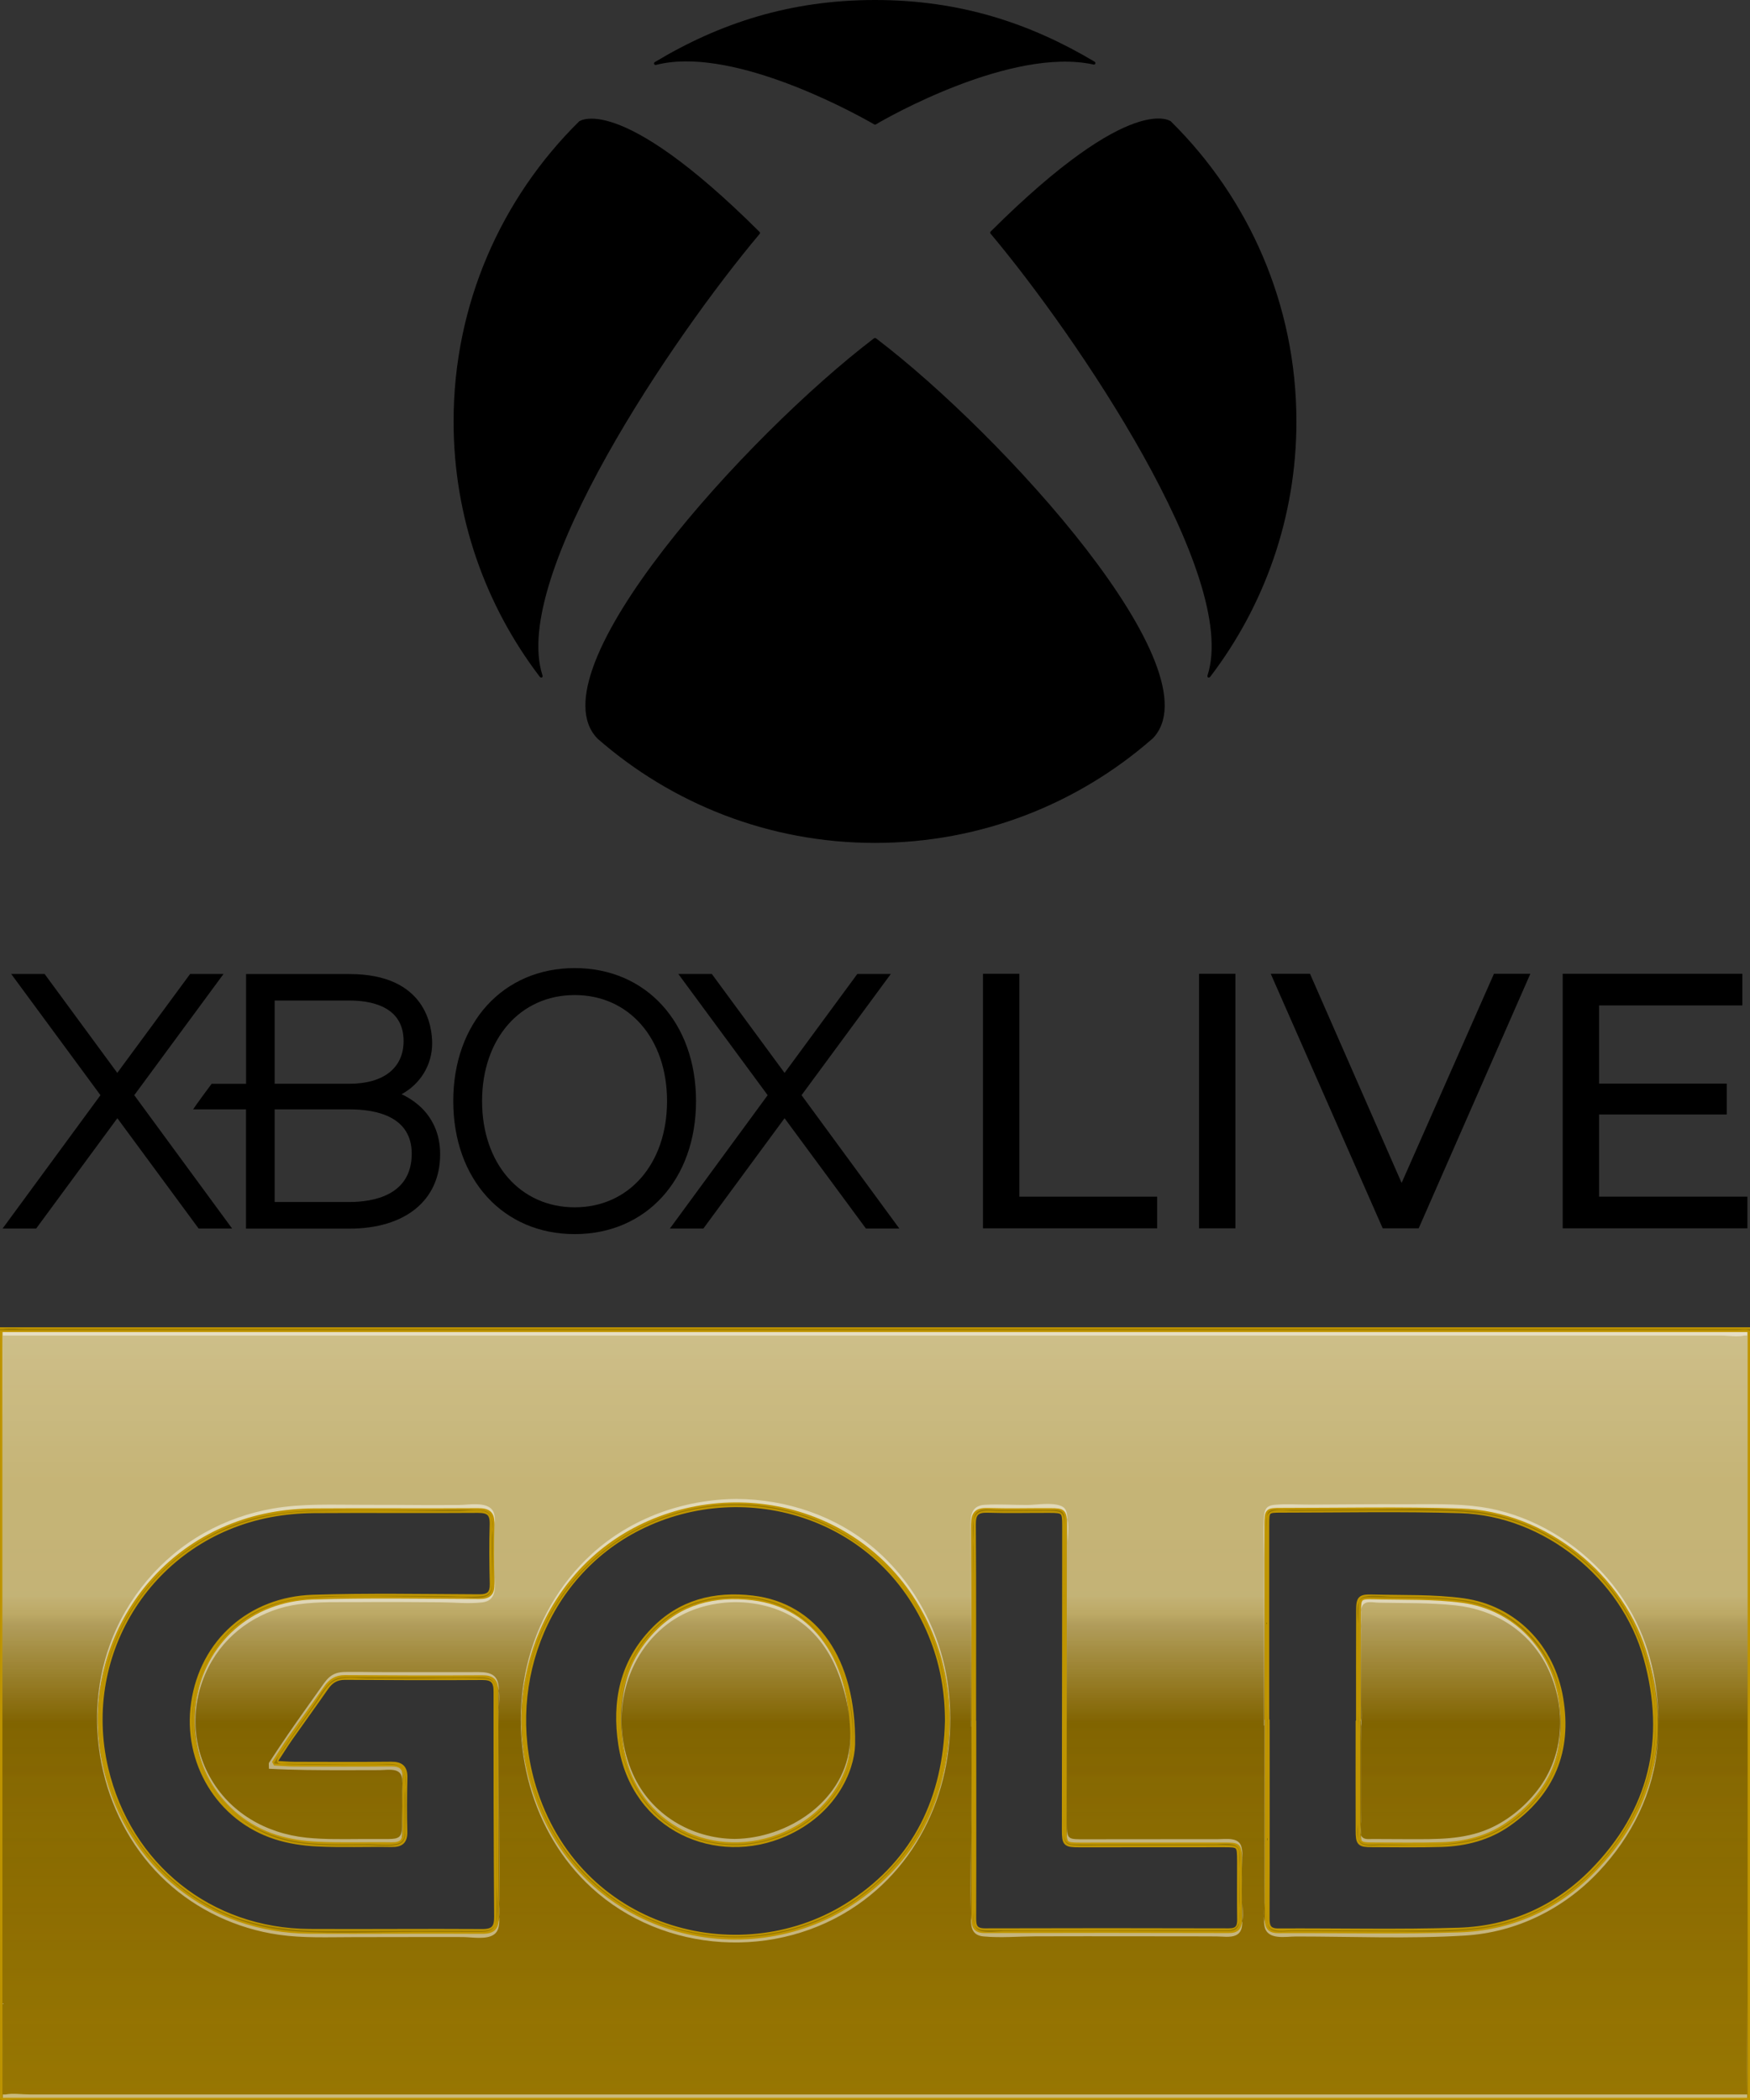 <svg xmlns="http://www.w3.org/2000/svg" xmlns:xlink="http://www.w3.org/1999/xlink" id="Layer_1" x="0px" y="0px" viewBox="0 0 217.41 260.91" style="enable-background:new 0 0 217.41 260.91;" xml:space="preserve"><rect x="0" y="0" width="217.41" height="260.91" fill="#333333" stroke="none"/> <style type="text/css"> .Gold_x0020_Highlight{fill:url(#SVGID_1_);stroke:#FFFFFF;stroke-width:0.363;stroke-miterlimit:1;} .st0{fill:url(#SVGID_00000144302777428496328070000004732831382694058400_);} .st1{fill:url(#SVGID_00000062180951556553919900000017374973333573287096_);} .st2{fill:url(#SVGID_00000025429519335654185800000008823667409630573465_);} .st3{opacity:0.51;} .st4{fill:url(#SVGID_00000130610468192771693310000010151024314072429969_);} .st5{fill:url(#SVGID_00000007411009501699046520000011109879794578101659_);} .st6{fill:url(#SVGID_00000027580102804833007060000001672136991894052753_);} .st7{opacity:0.7;} .st8{fill:url(#SVGID_00000104681977526193212380000011066924463911705528_);} .st9{fill:url(#SVGID_00000165941763682632843450000013219416466966842754_);} .st10{fill:url(#SVGID_00000015340263473974646990000000108475901638858127_);} .st11{opacity:0.49;} .st12{fill:#FFFFFF;} .st13{fill:none;stroke:#BF9501;stroke-width:0.588;stroke-miterlimit:1;} .st14{opacity:0.58;} .st15{fill:#7B6000;} </style> <linearGradient id="SVGID_1_" gradientUnits="userSpaceOnUse" x1="-139.294" y1="-296" x2="-139.294" y2="-297"> <stop offset="0" style="stop-color:#B58C00"></stop> <stop offset="0.618" style="stop-color:#937100"></stop> <stop offset="0.629" style="stop-color:#A78300"></stop> <stop offset="0.983" style="stop-color:#9C7A00"></stop> </linearGradient> <g> <g> <g> <linearGradient id="SVGID_00000011727877487271120400000010758023203824025268_" gradientUnits="userSpaceOnUse" x1="108.706" y1="260.91" x2="108.706" y2="165.192"> <stop offset="0" style="stop-color:#B58C00"></stop> <stop offset="0.618" style="stop-color:#937100"></stop> <stop offset="0.629" style="stop-color:#A78300"></stop> <stop offset="0.983" style="stop-color:#9C7A00"></stop> </linearGradient> <path style="fill:url(#SVGID_00000011727877487271120400000010758023203824025268_);" d="M93.52,198.52 c-4.78-0.57-9.05,0.52-12.42,4.04c-3.81,3.97-4.81,8.84-3.99,14.18c1.62,10.51,11.92,14.85,20.4,11.12 c6.07-2.67,8.34-7.85,8.43-11.13C106.08,206.03,101.21,199.44,93.52,198.52z"></path> <linearGradient id="SVGID_00000008852925377856957750000016001107250031128483_" gradientUnits="userSpaceOnUse" x1="108.706" y1="260.91" x2="108.706" y2="165.192"> <stop offset="0" style="stop-color:#B58C00"></stop> <stop offset="0.618" style="stop-color:#937100"></stop> <stop offset="0.629" style="stop-color:#A78300"></stop> <stop offset="0.983" style="stop-color:#9C7A00"></stop> </linearGradient> <path style="fill:url(#SVGID_00000008852925377856957750000016001107250031128483_);" d="M181.77,198.85 c-3.67-0.5-7.43-0.36-11.16-0.46c-1.68-0.05-1.84,0.12-1.84,1.81c-0.02,4.53-0.01,9.07-0.01,13.6c-0.02,0-0.03,0-0.05,0 c0,4.53-0.01,9.07,0,13.6c0,1.62,0.17,1.79,1.73,1.79c2.89,0.01,5.78,0.06,8.67-0.03c2.98-0.09,5.83-0.83,8.29-2.56 c5.44-3.81,7.62-9.06,6.51-15.62C192.84,204.6,188.15,199.73,181.77,198.85z"></path> <linearGradient id="SVGID_00000141444066584017257760000018095223447838182556_" gradientUnits="userSpaceOnUse" x1="108.706" y1="260.91" x2="108.706" y2="165.192"> <stop offset="0" style="stop-color:#B58C00"></stop> <stop offset="0.618" style="stop-color:#937100"></stop> <stop offset="0.629" style="stop-color:#A78300"></stop> <stop offset="0.983" style="stop-color:#9C7A00"></stop> </linearGradient> <path style="fill:url(#SVGID_00000141444066584017257760000018095223447838182556_);" d="M0,165.19v95.72h217.41v-95.72H0z M59.94,239.95c-7.16-0.05-14.31,0.03-21.47-0.01c-12.39-0.07-22.47-8.16-25.31-20.23c-3.4-14.49,5.77-28.71,20.38-31.5 c1.78-0.34,3.61-0.5,5.42-0.52c6.8-0.05,13.6,0.02,20.4-0.03c1.33-0.01,1.81,0.37,1.77,1.74c-0.08,2.44-0.05,4.89,0.01,7.33 c0.03,1.2-0.38,1.64-1.62,1.63c-6.89-0.03-13.79-0.16-20.67,0.06c-7.73,0.25-13.71,5.49-14.82,13.15 c-1.06,7.35,3.16,14.38,10.17,16.64c1.67,0.54,3.47,0.81,5.23,0.89c3.06,0.15,6.13,0.02,9.2,0.07c1.17,0.02,1.71-0.37,1.68-1.61 c-0.06-2.22-0.05-4.45,0.01-6.67c0.04-1.27-0.47-1.74-1.72-1.73c-4,0.04-8,0.02-12,0.01c-0.7,0-1.39-0.07-2.55-0.13 c0.82-1.25,1.39-2.18,2.01-3.07c1.48-2.11,3-4.19,4.47-6.31c0.58-0.83,1.26-1.26,2.32-1.26c5.69,0.04,11.38,0.06,17.07,0.02 c1.28-0.01,1.69,0.46,1.69,1.71c-0.01,9.33,0.01,18.67,0.07,28C61.69,239.45,61.31,239.95,59.94,239.95z M105.74,236.41 c-13.31,8.76-33.33,3.88-39.21-13.7c-4.22-12.63,0.89-26.89,12.88-32.91c13.29-6.67,30.58-1.5,36.49,13.99 c1.24,3.24,1.79,6.59,1.79,10.05C117.44,223.33,113.79,231.11,105.74,236.41z M152.63,239.86c-10.09-0.03-20.18-0.03-30.27,0 c-1.18,0-1.39-0.53-1.38-1.54c0.03-8.18,0.01-16.36,0.01-24.53c-0.01,0-0.01,0-0.02,0c0-8.13,0.03-16.27-0.03-24.4 c-0.01-1.35,0.41-1.79,1.75-1.75c2.58,0.08,5.16,0.01,7.73,0.02c1.71,0,1.83,0.1,1.83,1.81c0,10.04-0.02,20.09-0.03,30.13 c0,2.58-0.01,5.16-0.01,7.73c0,1.75,0.13,1.88,1.92,1.88c5.96,0,11.91-0.01,17.87-0.01c1.97,0,1.97,0.01,1.98,2.03 c0.01,2.4-0.03,4.8,0.01,7.2C154.01,239.44,153.7,239.87,152.63,239.86z M197.8,232.5c-4.51,4.57-10.17,7.08-16.58,7.28 c-7.46,0.24-14.93,0.05-22.4,0.09c-1.17,0.01-1.4-0.52-1.39-1.55c0.03-8.22,0.01-16.44,0.01-24.67c-0.02,0-0.03,0-0.05,0 c0-8.04,0-16.09,0-24.13c0-1.87,0.01-1.89,1.8-1.89c7.42,0,14.85-0.16,22.27,0.07c10.46,0.32,20.23,8.17,23.02,18.28 C207.27,216.06,205.18,225.02,197.8,232.5z"></path> </g> <g class="st3"> <linearGradient id="SVGID_00000166669652783344913210000017146921655706947240_" gradientUnits="userSpaceOnUse" x1="108.706" y1="260.91" x2="108.706" y2="165.192"> <stop offset="0" style="stop-color:#8C6D01"></stop> <stop offset="0.5" style="stop-color:#695100"></stop> <stop offset="0.538" style="stop-color:#6F5600"></stop> <stop offset="0.665" style="stop-color:#7F6301"></stop> <stop offset="0.809" style="stop-color:#896B01"></stop> <stop offset="1" style="stop-color:#8C6D01"></stop> </linearGradient> <path style="fill:url(#SVGID_00000166669652783344913210000017146921655706947240_);" d="M93.52,198.52 c-4.78-0.57-9.05,0.52-12.42,4.04c-3.81,3.97-4.81,8.84-3.99,14.18c1.62,10.51,11.92,14.85,20.4,11.12 c6.07-2.67,8.34-7.85,8.43-11.13C106.08,206.03,101.21,199.44,93.52,198.52z"></path> <linearGradient id="SVGID_00000183231129704652203690000001068561781385938609_" gradientUnits="userSpaceOnUse" x1="108.706" y1="260.91" x2="108.706" y2="165.192"> <stop offset="0" style="stop-color:#8C6D01"></stop> <stop offset="0.5" style="stop-color:#695100"></stop> <stop offset="0.538" style="stop-color:#6F5600"></stop> <stop offset="0.665" style="stop-color:#7F6301"></stop> <stop offset="0.809" style="stop-color:#896B01"></stop> <stop offset="1" style="stop-color:#8C6D01"></stop> </linearGradient> <path style="fill:url(#SVGID_00000183231129704652203690000001068561781385938609_);" d="M181.77,198.85 c-3.67-0.5-7.43-0.36-11.16-0.46c-1.68-0.05-1.84,0.12-1.84,1.81c-0.02,4.53-0.01,9.07-0.01,13.6c-0.02,0-0.03,0-0.05,0 c0,4.53-0.01,9.07,0,13.6c0,1.62,0.17,1.79,1.73,1.79c2.89,0.01,5.78,0.06,8.67-0.03c2.98-0.09,5.83-0.83,8.29-2.56 c5.44-3.81,7.62-9.06,6.51-15.62C192.84,204.6,188.15,199.73,181.77,198.85z"></path> <linearGradient id="SVGID_00000166664130257168096440000011409115319076201345_" gradientUnits="userSpaceOnUse" x1="108.706" y1="260.91" x2="108.706" y2="165.192"> <stop offset="0" style="stop-color:#8C6D01"></stop> <stop offset="0.5" style="stop-color:#695100"></stop> <stop offset="0.538" style="stop-color:#6F5600"></stop> <stop offset="0.665" style="stop-color:#7F6301"></stop> <stop offset="0.809" style="stop-color:#896B01"></stop> <stop offset="1" style="stop-color:#8C6D01"></stop> </linearGradient> <path style="fill:url(#SVGID_00000166664130257168096440000011409115319076201345_);" d="M0,165.19v95.72h217.41v-95.72H0z M59.94,239.95c-7.16-0.05-14.31,0.03-21.47-0.01c-12.39-0.07-22.47-8.16-25.31-20.23c-3.4-14.49,5.77-28.71,20.38-31.5 c1.78-0.34,3.61-0.5,5.42-0.52c6.8-0.05,13.6,0.02,20.4-0.03c1.33-0.01,1.81,0.37,1.77,1.74c-0.08,2.44-0.05,4.89,0.01,7.33 c0.03,1.2-0.38,1.64-1.62,1.63c-6.89-0.03-13.79-0.16-20.67,0.06c-7.73,0.25-13.71,5.49-14.82,13.15 c-1.06,7.35,3.16,14.38,10.17,16.64c1.67,0.54,3.47,0.81,5.23,0.89c3.06,0.15,6.13,0.02,9.2,0.07c1.17,0.02,1.71-0.37,1.68-1.61 c-0.06-2.22-0.05-4.45,0.01-6.67c0.04-1.27-0.47-1.74-1.72-1.73c-4,0.04-8,0.02-12,0.01c-0.7,0-1.39-0.07-2.55-0.13 c0.82-1.25,1.39-2.18,2.01-3.07c1.48-2.11,3-4.19,4.47-6.31c0.58-0.83,1.26-1.26,2.32-1.26c5.69,0.04,11.38,0.06,17.07,0.02 c1.28-0.01,1.69,0.46,1.69,1.71c-0.01,9.33,0.01,18.67,0.07,28C61.69,239.45,61.31,239.95,59.94,239.95z M105.74,236.41 c-13.31,8.76-33.33,3.88-39.21-13.7c-4.22-12.63,0.89-26.89,12.88-32.91c13.29-6.67,30.58-1.5,36.49,13.99 c1.24,3.24,1.79,6.59,1.79,10.05C117.44,223.33,113.79,231.11,105.74,236.41z M152.63,239.86c-10.09-0.03-20.18-0.03-30.27,0 c-1.18,0-1.39-0.53-1.38-1.54c0.03-8.18,0.01-16.36,0.01-24.53c-0.01,0-0.01,0-0.02,0c0-8.13,0.03-16.27-0.03-24.4 c-0.01-1.35,0.41-1.79,1.75-1.75c2.58,0.08,5.16,0.01,7.73,0.02c1.71,0,1.83,0.1,1.83,1.81c0,10.04-0.02,20.09-0.03,30.13 c0,2.58-0.01,5.16-0.01,7.73c0,1.75,0.13,1.88,1.92,1.88c5.96,0,11.91-0.01,17.87-0.01c1.97,0,1.97,0.01,1.98,2.03 c0.01,2.4-0.03,4.8,0.01,7.2C154.01,239.44,153.7,239.87,152.63,239.86z M197.8,232.5c-4.51,4.57-10.17,7.08-16.58,7.28 c-7.46,0.24-14.93,0.05-22.4,0.09c-1.17,0.01-1.4-0.52-1.39-1.55c0.03-8.22,0.01-16.44,0.01-24.67c-0.02,0-0.03,0-0.05,0 c0-8.04,0-16.09,0-24.13c0-1.87,0.01-1.89,1.8-1.89c7.42,0,14.85-0.16,22.27,0.07c10.46,0.32,20.23,8.17,23.02,18.28 C207.27,216.06,205.18,225.02,197.8,232.5z"></path> </g> <g class="st7"> <linearGradient id="SVGID_00000027601697713176918670000015912533828554025116_" gradientUnits="userSpaceOnUse" x1="108.706" y1="165.192" x2="108.706" y2="260.91"> <stop offset="0" style="stop-color:#FFFFFF;stop-opacity:0.77"></stop> <stop offset="0.203" style="stop-color:#FFFFFF;stop-opacity:0.65"></stop> <stop offset="0.345" style="stop-color:#FFFFFF;stop-opacity:0.65"></stop> <stop offset="0.346" style="stop-color:#FFFFFF;stop-opacity:0.65"></stop> <stop offset="0.511" style="stop-color:#FFFFFF;stop-opacity:0"></stop> <stop offset="0.513" style="stop-color:#FCFBFA;stop-opacity:6.637669e-04"></stop> <stop offset="0.533" style="stop-color:#DDD9CC;stop-opacity:7.156763e-03"></stop> <stop offset="0.555" style="stop-color:#C0BAA2;stop-opacity:0.014"></stop> <stop offset="0.579" style="stop-color:#A79E7C;stop-opacity:0.022"></stop> <stop offset="0.605" style="stop-color:#91855C;stop-opacity:0.031"></stop> <stop offset="0.634" style="stop-color:#7F7140;stop-opacity:0.04"></stop> <stop offset="0.666" style="stop-color:#70612A;stop-opacity:0.051"></stop> <stop offset="0.704" style="stop-color:#655419;stop-opacity:0.063"></stop> <stop offset="0.751" style="stop-color:#5D4B0E;stop-opacity:0.079"></stop> <stop offset="0.817" style="stop-color:#584607;stop-opacity:0.1"></stop> <stop offset="1" style="stop-color:#574505;stop-opacity:0.16"></stop> </linearGradient> <path style="fill:url(#SVGID_00000027601697713176918670000015912533828554025116_);" d="M93.52,198.52 c-4.78-0.57-9.05,0.52-12.42,4.04c-3.81,3.97-4.81,8.84-3.99,14.18c1.62,10.51,11.92,14.85,20.4,11.12 c6.07-2.67,8.34-7.85,8.43-11.13C106.08,206.03,101.21,199.44,93.52,198.52z"></path> <linearGradient id="SVGID_00000098189357031478147190000012138993306881308819_" gradientUnits="userSpaceOnUse" x1="108.706" y1="165.192" x2="108.706" y2="260.91"> <stop offset="0" style="stop-color:#FFFFFF;stop-opacity:0.77"></stop> <stop offset="0.203" style="stop-color:#FFFFFF;stop-opacity:0.65"></stop> <stop offset="0.345" style="stop-color:#FFFFFF;stop-opacity:0.65"></stop> <stop offset="0.346" style="stop-color:#FFFFFF;stop-opacity:0.65"></stop> <stop offset="0.511" style="stop-color:#FFFFFF;stop-opacity:0"></stop> <stop offset="0.513" style="stop-color:#FCFBFA;stop-opacity:6.637669e-04"></stop> <stop offset="0.533" style="stop-color:#DDD9CC;stop-opacity:7.156763e-03"></stop> <stop offset="0.555" style="stop-color:#C0BAA2;stop-opacity:0.014"></stop> <stop offset="0.579" style="stop-color:#A79E7C;stop-opacity:0.022"></stop> <stop offset="0.605" style="stop-color:#91855C;stop-opacity:0.031"></stop> <stop offset="0.634" style="stop-color:#7F7140;stop-opacity:0.04"></stop> <stop offset="0.666" style="stop-color:#70612A;stop-opacity:0.051"></stop> <stop offset="0.704" style="stop-color:#655419;stop-opacity:0.063"></stop> <stop offset="0.751" style="stop-color:#5D4B0E;stop-opacity:0.079"></stop> <stop offset="0.817" style="stop-color:#584607;stop-opacity:0.1"></stop> <stop offset="1" style="stop-color:#574505;stop-opacity:0.16"></stop> </linearGradient> <path style="fill:url(#SVGID_00000098189357031478147190000012138993306881308819_);" d="M181.77,198.85 c-3.67-0.5-7.43-0.36-11.16-0.46c-1.68-0.05-1.84,0.12-1.84,1.81c-0.02,4.53-0.01,9.07-0.01,13.6c-0.02,0-0.03,0-0.05,0 c0,4.53-0.01,9.07,0,13.6c0,1.62,0.17,1.79,1.73,1.79c2.89,0.01,5.78,0.06,8.67-0.03c2.98-0.09,5.83-0.83,8.29-2.56 c5.44-3.81,7.62-9.06,6.51-15.62C192.84,204.6,188.15,199.73,181.77,198.85z"></path> <linearGradient id="SVGID_00000013183909843583301070000003564650545632313271_" gradientUnits="userSpaceOnUse" x1="108.706" y1="165.192" x2="108.706" y2="260.91"> <stop offset="0" style="stop-color:#FFFFFF;stop-opacity:0.77"></stop> <stop offset="0.203" style="stop-color:#FFFFFF;stop-opacity:0.65"></stop> <stop offset="0.345" style="stop-color:#FFFFFF;stop-opacity:0.65"></stop> <stop offset="0.346" style="stop-color:#FFFFFF;stop-opacity:0.65"></stop> <stop offset="0.511" style="stop-color:#FFFFFF;stop-opacity:0"></stop> <stop offset="0.513" style="stop-color:#FCFBFA;stop-opacity:6.637669e-04"></stop> <stop offset="0.533" style="stop-color:#DDD9CC;stop-opacity:7.156763e-03"></stop> <stop offset="0.555" style="stop-color:#C0BAA2;stop-opacity:0.014"></stop> <stop offset="0.579" style="stop-color:#A79E7C;stop-opacity:0.022"></stop> <stop offset="0.605" style="stop-color:#91855C;stop-opacity:0.031"></stop> <stop offset="0.634" style="stop-color:#7F7140;stop-opacity:0.04"></stop> <stop offset="0.666" style="stop-color:#70612A;stop-opacity:0.051"></stop> <stop offset="0.704" style="stop-color:#655419;stop-opacity:0.063"></stop> <stop offset="0.751" style="stop-color:#5D4B0E;stop-opacity:0.079"></stop> <stop offset="0.817" style="stop-color:#584607;stop-opacity:0.1"></stop> <stop offset="1" style="stop-color:#574505;stop-opacity:0.16"></stop> </linearGradient> <path style="fill:url(#SVGID_00000013183909843583301070000003564650545632313271_);" d="M0,165.19v95.72h217.41v-95.72H0z M59.94,239.95c-7.16-0.05-14.31,0.03-21.47-0.01c-12.39-0.07-22.47-8.16-25.31-20.23c-3.4-14.49,5.77-28.71,20.38-31.5 c1.78-0.34,3.61-0.5,5.42-0.52c6.8-0.05,13.6,0.02,20.4-0.03c1.33-0.01,1.81,0.37,1.77,1.74c-0.08,2.44-0.05,4.89,0.01,7.33 c0.03,1.2-0.38,1.64-1.62,1.63c-6.89-0.03-13.79-0.16-20.67,0.06c-7.73,0.25-13.71,5.49-14.82,13.15 c-1.06,7.35,3.16,14.38,10.17,16.64c1.67,0.54,3.47,0.81,5.23,0.89c3.06,0.15,6.13,0.02,9.2,0.07c1.17,0.02,1.71-0.37,1.68-1.61 c-0.06-2.22-0.05-4.45,0.01-6.67c0.04-1.27-0.47-1.74-1.72-1.73c-4,0.04-8,0.02-12,0.01c-0.7,0-1.39-0.07-2.55-0.13 c0.82-1.25,1.39-2.18,2.01-3.07c1.48-2.11,3-4.19,4.47-6.31c0.58-0.83,1.26-1.26,2.32-1.26c5.69,0.04,11.38,0.06,17.07,0.02 c1.28-0.01,1.69,0.46,1.69,1.71c-0.01,9.33,0.01,18.67,0.07,28C61.69,239.45,61.31,239.95,59.94,239.95z M105.74,236.41 c-13.31,8.76-33.33,3.88-39.21-13.7c-4.22-12.63,0.89-26.89,12.88-32.91c13.29-6.67,30.58-1.5,36.49,13.99 c1.24,3.24,1.79,6.59,1.79,10.05C117.44,223.33,113.79,231.11,105.74,236.41z M152.63,239.86c-10.09-0.03-20.18-0.03-30.27,0 c-1.18,0-1.39-0.53-1.38-1.54c0.03-8.18,0.01-16.36,0.01-24.53c-0.01,0-0.01,0-0.02,0c0-8.13,0.03-16.27-0.03-24.4 c-0.01-1.35,0.41-1.79,1.75-1.75c2.58,0.08,5.16,0.01,7.73,0.02c1.71,0,1.83,0.1,1.83,1.81c0,10.04-0.02,20.09-0.03,30.13 c0,2.58-0.01,5.16-0.01,7.73c0,1.75,0.13,1.88,1.92,1.88c5.96,0,11.91-0.01,17.87-0.01c1.97,0,1.97,0.01,1.98,2.03 c0.01,2.4-0.03,4.8,0.01,7.2C154.01,239.44,153.7,239.87,152.63,239.86z M197.8,232.5c-4.51,4.57-10.17,7.08-16.58,7.28 c-7.46,0.24-14.93,0.05-22.4,0.09c-1.17,0.01-1.4-0.52-1.39-1.55c0.03-8.22,0.01-16.44,0.01-24.67c-0.02,0-0.03,0-0.05,0 c0-8.04,0-16.09,0-24.13c0-1.87,0.01-1.89,1.8-1.89c7.42,0,14.85-0.16,22.27,0.07c10.46,0.32,20.23,8.17,23.02,18.28 C207.27,216.06,205.18,225.02,197.8,232.5z"></path> </g> <g class="st11"> <g> <path class="st12" d="M91.29,228.46c-5.42-0.05-10.43-3.05-12.66-8.06c-2.85-6.4-1.38-14.29,4.27-18.62 c4.65-3.56,12.05-3.68,16.75-0.12c1.98,1.5,3.41,3.59,4.35,5.87c1.17,2.87,1.92,6.54,1.53,9.63 C104.64,223.96,97.76,228.37,91.29,228.46c-0.01,0,0,0.73,0,0.73c6.47-0.1,13.35-4.5,14.23-11.31c0.27-2.06,0.06-4.3-0.25-6.34 c-0.47-3.05-1.51-6.09-3.47-8.51c-4.1-5.08-12.15-6.12-17.68-2.81c-5.49,3.28-7.44,9.53-6.83,15.6 c0.39,3.84,1.87,7.51,4.85,10.06c2.54,2.17,5.82,3.28,9.14,3.31C91.29,229.19,91.3,228.46,91.29,228.46z"></path> </g> <g> <path class="st12" d="M175.1,228.49c-1.52,0-3.03-0.01-4.55-0.02c-0.46,0-1.05,0.1-1.36-0.29c-0.32-0.41-0.11-1.37-0.11-1.87 c-0.01-0.87,0-1.73,0-2.6c0-3.2,0-6.39,0-9.59c0,0.12,0,0.24,0,0.36c0.14-0.87,0.06-1.79,0.06-2.67c0-2.1,0-4.21,0-6.31 c0-0.93,0-1.87,0-2.8c0-0.85-0.25-2.3,0.04-3.05c0.33-0.86,1.28-0.56,2.11-0.54c3.18,0.07,6.36-0.01,9.52,0.33 c4.89,0.53,9.14,3.16,11.38,7.62c2.36,4.7,2.24,10.53-0.83,14.87c-1.59,2.24-3.87,4.18-6.39,5.27 C181.82,228.57,178.43,228.49,175.1,228.49c-0.01,0-0.01,0.73,0,0.73c3.2,0,6.47,0.08,9.5-1.13c2.52-1.01,4.79-2.85,6.44-5.01 c2.55-3.34,3.2-7.56,2.66-11.64c-0.68-5.14-3.77-9.77-8.67-11.73c-2.82-1.13-5.97-1.19-8.96-1.25 c-1.67-0.03-3.34-0.03-5.01-0.07c-0.94-0.02-1.78-0.3-1.91,0.8c-0.15,1.28-0.02,2.63-0.02,3.91c0,1.93,0,3.86,0,5.8 c0,1.63,0,3.27,0,4.9c0-0.12,0-0.24,0-0.36c-0.15,0.95-0.06,1.96-0.06,2.92c0,2.54,0,5.07,0,7.61c0,1.32-0.03,2.65,0.01,3.98 c0.01,0.48-0.05,0.96,0.42,1.2c0.5,0.25,1.64,0.06,2.18,0.06c1.14,0.01,2.28,0.01,3.42,0.01 C175.1,229.22,175.1,228.49,175.1,228.49z"></path> </g> <g> <path class="st12" d="M0.36,260.56c0-3.15,0-6.3,0-9.45c0-7.57,0-15.13,0-22.7c0-9.15,0-18.31,0-27.46c0-7.88,0-15.76,0-23.64 c0-3.86,0.04-7.72,0-11.58c0-0.06,0-0.11,0-0.17c0,0.12,0,0.24,0,0.36c1.93,0,3.86,0,5.79,0c5.25,0,10.51,0,15.76,0 c7.77,0,15.54,0,23.32,0c9.48,0,18.97,0,28.45,0c10.39,0,20.78,0,31.16,0c10.49,0,20.97,0,31.46,0c9.78,0,19.56,0,29.33,0 c8.26,0,16.53,0,24.79,0c5.94,0,11.89,0,17.83,0c1.85,0,3.7,0,5.55,0c0.88,0,2.03,0.2,2.9,0c0.11-0.02,0.25,0,0.36,0 c0-0.12,0-0.24,0-0.36c0,3.15,0,6.3,0,9.45c0,7.57,0,15.13,0,22.7c0,9.15,0,18.31,0,27.46c0,7.88,0,15.76,0,23.64 c0,3.86-0.04,7.72,0,11.58c0,0.06,0,0.11,0,0.17c0-0.12,0-0.24,0-0.36c-1.93,0-3.86,0-5.79,0c-5.25,0-10.51,0-15.76,0 c-7.77,0-15.54,0-23.32,0c-9.48,0-18.97,0-28.45,0c-10.39,0-20.78,0-31.16,0c-10.49,0-20.97,0-31.46,0c-9.78,0-19.56,0-29.33,0 c-8.26,0-16.53,0-24.79,0c-5.94,0-11.89,0-17.83,0c-1.85,0-3.7,0-5.55,0c-0.91,0-2.01-0.17-2.9,0c-0.11,0.02-0.25,0-0.36,0 c-0.01,0-0.01,0.73,0,0.73c1.93,0,3.86,0,5.79,0c5.25,0,10.51,0,15.76,0c7.77,0,15.54,0,23.32,0c9.48,0,18.97,0,28.45,0 c10.39,0,20.78,0,31.16,0c10.49,0,20.97,0,31.46,0c9.78,0,19.56,0,29.33,0c8.26,0,16.53,0,24.79,0c5.94,0,11.89,0,17.83,0 c1.85,0,3.7,0,5.55,0c0.92,0,1.99,0.16,2.9,0c0.11-0.02,0.25,0,0.36,0c0,0,0-0.36,0-0.36c0-3.15,0-6.3,0-9.45 c0-7.57,0-15.13,0-22.7c0-9.15,0-18.31,0-27.46c0-7.88,0-15.76,0-23.64c0-3.86,0.01-7.72,0-11.58c0-0.06,0-0.11,0-0.17 c0-0.02,0-0.36,0-0.36c-1.93,0-3.86,0-5.79,0c-5.25,0-10.51,0-15.76,0c-7.77,0-15.54,0-23.32,0c-9.48,0-18.97,0-28.45,0 c-10.39,0-20.78,0-31.16,0c-10.49,0-20.97,0-31.46,0c-9.78,0-19.56,0-29.33,0c-8.26,0-16.53,0-24.79,0c-5.94,0-11.89,0-17.83,0 c-1.85,0-3.7,0-5.55,0c-0.92,0-1.99-0.16-2.9,0c-0.11,0.02-0.25,0-0.36,0c0,0,0,0.36,0,0.36c0,3.15,0,6.3,0,9.45 c0,7.57,0,15.13,0,22.7c0,9.15,0,18.31,0,27.46c0,7.88,0,15.76,0,23.64c0,3.86-0.01,7.72,0,11.58 C0.35,260.45,0.35,260.5,0.36,260.56C0.35,260.96,0.36,260.98,0.36,260.56z"></path> <path class="st12" d="M91.48,186.22c-6.57,0.06-13.05,2.37-17.94,6.82c-4.06,3.7-6.87,8.66-8.1,14 c-2.24,9.76,0.59,20.63,8.04,27.47c8.98,8.24,23.05,9.07,33.05,2.14c8.77-6.08,12.61-16.67,11.27-27.09 c-0.85-6.62-4.13-12.9-9.23-17.23C103.79,188.3,97.71,186.26,91.48,186.22c0,0-0.01,0.73,0,0.73 c10.52,0.07,19.95,6.07,24.21,15.74c4.65,10.55,2.11,23.67-6.65,31.3c-8.64,7.53-21.55,8.84-31.41,2.9 c-9.35-5.63-14.38-17.05-12.47-27.77c1.01-5.63,3.74-10.93,7.88-14.89c4.94-4.74,11.63-7.23,18.44-7.28 C91.49,186.95,91.48,186.22,91.48,186.22z"></path> <path class="st12" d="M45.12,186.95c-3.73,0-7.52-0.18-11.21,0.46c-2.97,0.52-5.86,1.53-8.5,3.01 c-5.42,3.04-9.64,8.05-11.76,13.9c-3.66,10.08-0.9,22.15,7.01,29.44c3.86,3.56,8.77,5.85,13.96,6.6c3.05,0.44,6.17,0.3,9.24,0.3 c2.17,0,4.34-0.01,6.51-0.01c2.37,0,4.75-0.01,7.12,0c1.11,0,2.92,0.37,3.88-0.32c0.7-0.5,0.66-1.41,0.67-2.18 c0.03-7.85-0.07-15.7-0.07-23.55c0-1.59,0.05-3.18,0-4.76c-0.05-1.68-0.89-2.11-2.51-2.11c-4.23-0.01-8.47,0.02-12.7,0 c-1.14-0.01-2.28-0.03-3.42-0.02c-0.69,0-1.35,0-1.97,0.34c-0.62,0.33-1,0.9-1.4,1.46c-0.64,0.9-1.27,1.8-1.91,2.69 c-1.6,2.24-3.15,4.5-4.65,6.81c-0.04,0.06,0.01,0.73,0,0.73c3.1,0.17,6.19,0.18,9.29,0.18c1.49,0,2.98,0,4.46-0.01 c1.1-0.01,2.69-0.37,2.79,1.11c0.13,1.95-0.05,3.96-0.02,5.92c0.02,1.32-0.41,1.52-1.68,1.53c-1.07,0-2.13,0-3.2,0 c-2.33,0.01-4.67,0.07-6.99-0.17c-5.03-0.53-9.53-3.1-12.01-7.59c-2.48-4.5-2.32-9.97,0.29-14.39 c2.29-3.89,6.32-6.42,10.77-7.02c2.54-0.34,5.17-0.24,7.73-0.26c3.28-0.03,6.56,0,9.84,0.02c1.72,0.01,3.54,0.21,5.25,0.01 c1.87-0.22,1.57-2.1,1.54-3.49c-0.05-2.02-0.01-4.04,0.01-6.06c0.01-0.61,0.07-1.36-0.29-1.89c-0.76-1.11-3-0.67-4.13-0.66 c-1.29,0.01-2.57,0.01-3.86,0.01C50.51,186.96,47.82,186.95,45.12,186.95c-0.01,0-0.01,0.73,0,0.73c2.25,0,4.5,0,6.76,0.01 c1.19,0,2.37,0,3.56,0c1.38,0,2.77-0.08,4.14-0.01c1.17,0.05,1.8,0.56,1.9,1.73c0-0.12,0-0.24,0-0.36 c0,1.78-0.06,3.55-0.04,5.33c0.02,1.88,0.46,3.94-2.02,3.98c-4.41,0.07-8.83-0.08-13.24-0.06c-4.33,0.02-9.02-0.36-13.08,1.38 c-3.54,1.51-6.34,4.41-7.76,7.98c-2.61,6.56-0.73,14.69,5.22,18.76c3.86,2.65,8.47,2.8,13,2.78c1.7,0,3.45,0.09,5.15,0 c1.3-0.07,1.27-0.88,1.26-1.93c-0.02-2.09,0.01-4.18,0.01-6.27c0-0.42,0.08-0.99-0.14-1.36c-0.5-0.83-2.36-0.46-3.14-0.45 c-1.39,0.01-2.78,0.01-4.18,0.01c-3.04,0-6.06-0.01-9.1-0.18c0,0.24,0,0.48,0,0.73c1.18-1.81,2.36-3.61,3.61-5.37 c0.89-1.25,1.79-2.5,2.67-3.75c0.87-1.24,1.56-2.12,3.15-2.18c3.4-0.14,6.84,0.04,10.25,0.04c1.79,0,3.58,0,5.38-0.01 c1.19-0.01,2.89-0.3,3.38,1.1c0.31,0.89,0.11,2.13,0.11,3.07c0,0.82,0,1.65,0,2.47c0,1.76,0,3.52,0,5.28 c0.01,3.55,0.02,7.1,0.03,10.66c0.01,1.62,0.02,3.25,0.02,4.87c0.01,1.42,0.45,3.61-1.39,3.97c-1.46,0.29-3.13,0.04-4.61,0.04 c-0.97,0-1.95,0-2.92,0c-4.55,0.01-9.1,0.03-13.65,0.01c-5.16-0.02-10.12-1.07-14.59-3.74c-9.89-5.93-14.98-18.4-11.74-29.53 c1.83-6.27,6.04-11.78,11.65-15.13c2.68-1.6,5.63-2.71,8.7-3.3c3.83-0.73,7.77-0.54,11.65-0.54 C45.13,187.68,45.13,186.95,45.12,186.95z"></path> <path class="st12" d="M161.02,240.58c6.98,0,14.03,0.31,21.01-0.12c6.38-0.4,12.22-3.3,16.58-7.93 c4.12-4.37,6.86-9.85,7.33-15.87c0.38-4.77-0.29-9.8-2.21-14.2c-2.32-5.32-6.55-9.77-11.65-12.52 c-2.53-1.37-5.28-2.32-8.13-2.73c-3.06-0.44-6.24-0.32-9.32-0.33c-3.94-0.02-7.88,0.02-11.82,0.04 c-1.48,0.01-3.01-0.11-4.48,0.03c-0.89,0.09-1.2,0.44-1.28,1.33c-0.17,1.81-0.03,3.7-0.03,5.51c0,6.74,0,13.49,0,20.23 c0,0.02,0,0.36,0,0.36c0.02,0,0.03,0,0.05,0c0-0.12,0-0.24,0-0.36c0,3.87,0,7.74,0,11.61c0,3.87,0,7.74-0.01,11.61 c0,0.66-0.09,1.43,0.04,2.09C157.46,241.07,159.7,240.58,161.02,240.58c0.01,0,0.01-0.73,0-0.73c-1.12,0-3.17,0.44-3.77-0.8 c-0.36-0.74-0.17-1.82-0.16-2.62c0-0.83,0-1.66,0.01-2.49c0.01-3.35,0.01-6.71,0.01-10.06c0-3.29,0-6.58,0-9.87 c0-0.02,0-0.36,0-0.36c-0.02,0-0.03,0-0.05,0c0,0.12,0,0.24,0,0.36c0-5.51,0-11.02,0-16.53c0-2.52-0.02-5.04,0-7.56 c0.01-1.35,0.03-2.18,1.55-2.26c3.22-0.17,6.49-0.03,9.72-0.05c3.5-0.02,7.01-0.02,10.51,0.04c2.76,0.05,5.44,0.17,8.11,0.92 c5.29,1.49,10.04,4.76,13.45,9.05c3.6,4.54,5.46,10.27,5.63,16.05c0.17,5.96-2.11,11.75-5.83,16.35 c-4.26,5.26-10.17,8.88-16.96,9.62c-3.33,0.37-6.74,0.25-10.09,0.26c-4.04,0.01-8.07-0.04-12.11-0.04 C161.02,239.85,161.02,240.58,161.02,240.58z"></path> <path class="st12" d="M120.63,219.56c0,4.49,0,8.99,0,13.48c0,1.82-0.03,3.64-0.01,5.46c0.01,1.14,0.29,1.95,1.56,2.07 c2.12,0.2,4.34,0,6.47-0.01c2.1,0,4.2-0.01,6.29-0.01c4.42,0,8.84,0,13.25,0.01c0.98,0,1.97,0,2.95,0.01 c0.69,0,1.72,0.17,2.39-0.14c0.83-0.38,0.81-1.27,0.81-2.05c0-2.1-0.01-4.2-0.01-6.3c0-0.82,0.1-1.75-0.08-2.56 c-0.29-1.33-1.9-1.03-2.97-1.03c-1.57,0-3.14,0-4.71,0c-3.84,0-7.67,0-11.51,0.01c-0.31,0-0.61,0-0.92,0 c-1.55-0.01-1.56-0.23-1.58-1.88c-0.02-2.17,0.01-4.34,0.01-6.51c0.01-4.16,0.01-8.32,0.02-12.48 c0.01-4.48,0.01-8.96,0.01-13.43c0-1.71,0.03-3.43,0-5.14c-0.01-0.71,0.04-1.6-0.71-1.94c-1.12-0.51-3.09-0.16-4.26-0.15 c-1.76,0.01-3.56-0.13-5.31-0.02c-1.38,0.09-1.71,0.97-1.74,2.2c-0.04,1.64,0.02,3.29,0.02,4.93 c0.02,6.09,0.01,12.19,0.01,18.28c0,0.6,0,1.2,0,1.79c0,0.02,0,0.36,0,0.36c0.01,0,0.01,0,0.02,0c0-0.12,0-0.24,0-0.36 C120.63,215.95,120.63,217.76,120.63,219.56C120.63,219.97,120.64,219.98,120.63,219.56c0.01-1.81,0.01-3.61,0.01-5.42 c0-0.02,0-0.36,0-0.36c-0.01,0-0.01,0-0.02,0c0,0.12,0,0.24,0,0.36c0-3.99,0.01-7.98,0.01-11.97c0-3.84,0-7.68-0.03-11.52 c-0.01-1.68,0.03-2.96,2.01-3c1.82-0.03,3.66,0.04,5.49,0.03c1.06-0.01,2.79-0.31,3.8,0.15c1.24,0.57,0.7,3.04,0.7,4.12 c0,4.15-0.01,8.29-0.01,12.44c-0.01,4.65-0.01,9.3-0.02,13.96c0,1.3,0,2.59-0.01,3.89c0,1.73-0.01,3.46,0,5.19 c0,0.46-0.14,1.31,0.25,1.64c0.46,0.38,2.17,0.16,2.79,0.16c1.71,0,3.42,0,5.14,0c3.52,0,7.04,0,10.55,0 c0.97,0,2.46-0.28,2.91,0.76c0.17,0.4,0.11,1.15,0.12,1.45c0.01,0.68,0.02,1.35,0.02,2.03c0,0.88-0.01,1.76-0.01,2.64 c0,1.01,0.4,2.82-0.56,3.49c-0.46,0.32-1.1,0.26-1.63,0.26c-1.07,0-2.13,0-3.2-0.01c-2.05,0-4.1-0.01-6.16-0.01 c-4.15,0-8.29,0-12.44,0c-2.1,0-4.2,0.01-6.3,0.01c-1.76,0-3.36,0.27-3.42-1.93c-0.1-4.06,0.02-8.13,0.02-12.19 C120.64,223.68,120.64,221.62,120.63,219.56C120.64,219.16,120.63,219.15,120.63,219.56z"></path> </g> </g> <g> <path class="st13" d="M93.52,198.52c-4.78-0.57-9.05,0.52-12.42,4.04c-3.81,3.97-4.81,8.84-3.99,14.18 c1.62,10.51,11.92,14.85,20.4,11.12c6.07-2.67,8.34-7.85,8.43-11.13C106.08,206.03,101.21,199.44,93.52,198.52z"></path> <path class="st13" d="M181.77,198.85c-3.67-0.5-7.43-0.36-11.16-0.46c-1.68-0.05-1.84,0.12-1.84,1.81 c-0.02,4.53-0.01,9.07-0.01,13.6c-0.02,0-0.03,0-0.05,0c0,4.53-0.01,9.07,0,13.6c0,1.62,0.17,1.79,1.73,1.79 c2.89,0.01,5.78,0.06,8.67-0.03c2.98-0.09,5.83-0.83,8.29-2.56c5.44-3.81,7.62-9.06,6.51-15.62 C192.84,204.6,188.15,199.73,181.77,198.85z"></path> <path class="st13" d="M0,165.19v95.72h217.41v-95.72H0z M59.94,239.95c-7.16-0.05-14.31,0.03-21.47-0.01 c-12.39-0.07-22.47-8.16-25.31-20.23c-3.4-14.49,5.77-28.71,20.38-31.5c1.78-0.34,3.61-0.5,5.42-0.52 c6.8-0.05,13.6,0.02,20.4-0.03c1.33-0.01,1.81,0.37,1.77,1.74c-0.08,2.44-0.05,4.89,0.01,7.33c0.03,1.2-0.38,1.64-1.62,1.63 c-6.89-0.03-13.79-0.16-20.67,0.06c-7.73,0.25-13.71,5.49-14.82,13.15c-1.06,7.35,3.16,14.38,10.17,16.64 c1.67,0.54,3.47,0.81,5.23,0.89c3.06,0.15,6.13,0.02,9.2,0.07c1.17,0.02,1.71-0.37,1.68-1.61c-0.06-2.22-0.05-4.45,0.01-6.67 c0.04-1.27-0.47-1.74-1.72-1.73c-4,0.04-8,0.02-12,0.01c-0.7,0-1.39-0.07-2.55-0.13c0.82-1.25,1.39-2.18,2.01-3.07 c1.48-2.11,3-4.19,4.47-6.31c0.58-0.83,1.26-1.26,2.32-1.26c5.69,0.04,11.38,0.06,17.07,0.02c1.28-0.01,1.69,0.46,1.69,1.71 c-0.01,9.33,0.01,18.67,0.07,28C61.69,239.45,61.31,239.95,59.94,239.95z M105.74,236.41c-13.31,8.76-33.33,3.88-39.21-13.7 c-4.22-12.63,0.89-26.89,12.88-32.91c13.29-6.67,30.58-1.5,36.49,13.99c1.24,3.24,1.79,6.59,1.79,10.05 C117.44,223.33,113.79,231.11,105.74,236.41z M152.63,239.86c-10.09-0.03-20.18-0.03-30.27,0c-1.18,0-1.39-0.53-1.38-1.54 c0.03-8.18,0.01-16.36,0.01-24.53c-0.01,0-0.01,0-0.02,0c0-8.13,0.03-16.27-0.03-24.4c-0.01-1.35,0.41-1.79,1.75-1.75 c2.58,0.08,5.16,0.01,7.73,0.02c1.71,0,1.83,0.1,1.83,1.81c0,10.04-0.02,20.09-0.03,30.13c0,2.58-0.01,5.16-0.01,7.73 c0,1.75,0.13,1.88,1.92,1.88c5.96,0,11.91-0.01,17.87-0.01c1.97,0,1.97,0.01,1.98,2.03c0.01,2.4-0.03,4.8,0.01,7.2 C154.01,239.44,153.7,239.87,152.63,239.86z M197.8,232.5c-4.51,4.57-10.17,7.08-16.58,7.28c-7.46,0.24-14.93,0.05-22.4,0.09 c-1.17,0.01-1.4-0.52-1.39-1.55c0.03-8.22,0.01-16.44,0.01-24.67c-0.02,0-0.03,0-0.05,0c0-8.04,0-16.09,0-24.13 c0-1.87,0.01-1.89,1.8-1.89c7.42,0,14.85-0.16,22.27,0.07c10.46,0.32,20.23,8.17,23.02,18.28 C207.27,216.06,205.18,225.02,197.8,232.5z"></path> </g> <g class="st14"> <g> <path class="st15" d="M93.52,198.46c-3.9-0.43-7.82,0.23-10.97,2.71c-3.13,2.47-5.13,6.14-5.59,10.09 c-0.65,5.58,1.06,11.66,5.68,15.14c5.19,3.91,12.54,3.62,17.75-0.11c2.55-1.83,4.56-4.52,5.29-7.61 c0.45-1.88,0.3-3.94,0.08-5.83C104.97,205.81,100.99,199.43,93.52,198.46c0,0-0.01,0.12,0,0.12c5.4,0.7,9.38,4.35,11.15,9.43 c1.1,3.15,1.77,7.17,1.04,10.44c-0.6,2.65-2.16,5.05-4.2,6.84c-4.39,3.84-10.91,4.97-16.25,2.55c-6.3-2.86-9.05-9.82-8.3-16.45 c0.45-3.94,2.47-7.63,5.59-10.09c3.15-2.48,7.06-3.14,10.97-2.71C93.51,198.58,93.52,198.46,93.52,198.46z"></path> </g> <g> <path class="st15" d="M181.77,198.79c-2.9-0.38-5.81-0.39-8.73-0.42c-1.08-0.01-2.42-0.28-3.48-0.01 c-0.63,0.16-0.73,0.56-0.78,1.18c-0.11,1.34,0.08,14.19-0.07,14.19c0,0,0,0.06,0,0.06c0,3.24,0,6.48,0,9.71 c0,1.3-0.01,2.61,0.01,3.92c0,0.43-0.06,1.05,0.19,1.41c0.47,0.66,1.85,0.41,2.51,0.41c1.69,0.01,3.37,0.02,5.06,0.01 c2.93-0.02,5.82-0.1,8.55-1.28c4.3-1.84,7.83-5.86,8.83-10.45c0.71-3.24,0.37-6.87-0.87-9.93 C191.06,202.85,186.84,199.55,181.77,198.79c0.01,0-0.01,0.12,0,0.12c8.84,1.32,14.16,10.46,11.97,18.99 c-1.01,3.95-3.89,7.33-7.41,9.32c-4.55,2.57-10.14,1.93-15.16,1.91c-0.63,0-1.83,0.21-2.27-0.41c-0.44-0.62-0.19-1.59-0.19-2.31 c-0.01-0.97,0-1.93,0-2.9c0-0.8-0.04-9.65,0.05-9.65c0,0,0-0.06,0-0.06c0-2.59,0-5.18,0-7.77c0-1.29,0-2.58,0-3.87 c0-0.94-0.41-2.66,0.25-3.4c0.37-0.42,1.1-0.31,1.6-0.31c1.14,0.02,2.27,0.04,3.41,0.05c2.59,0.03,5.18,0.08,7.75,0.41 C181.77,198.91,181.78,198.79,181.77,198.79z"></path> </g> <g> <path class="st15" d="M0,165.19c0,3.16,0,6.32,0,9.48c0,7.63,0,15.27,0,22.9c0,9.2,0,18.4,0,27.6c0,7.99,0,15.98,0,23.97 c0,2.62,0,5.24,0,7.86c0,0.82,0,1.64,0,2.45c0,0.34-0.12,0.97,0,1.29c0.02,0.04,0,0.12,0,0.17c0,0,0,0.06,0,0.06 c1.94,0,3.88,0,5.82,0c5.28,0,10.56,0,15.84,0c7.77,0,15.55,0,23.32,0c9.52,0,19.04,0,28.56,0c10.43,0,20.86,0,31.29,0 c10.53,0,21.06,0,31.59,0c9.82,0,19.63,0,29.45,0c8.26,0,16.53,0,24.79,0c5.97,0,11.94,0,17.91,0c1.85,0,3.7,0,5.55,0 c0.93,0,2.01,0.16,2.93,0c0.11-0.02,0.25,0,0.36,0c0,0,0-0.06,0-0.06c0-3.16,0-6.32,0-9.48c0-7.63,0-15.27,0-22.9 c0-9.2,0-18.4,0-27.6c0-7.99,0-15.98,0-23.97c0-2.62,0-5.24,0-7.86c0-0.82,0-1.64,0-2.45c0-0.34,0.12-0.97,0-1.29 c-0.02-0.04,0-0.12,0-0.17c0,0,0-0.06,0-0.06c-1.94,0-3.88,0-5.82,0c-5.28,0-10.56,0-15.84,0c-7.77,0-15.55,0-23.32,0 c-9.52,0-19.04,0-28.56,0c-10.43,0-20.86,0-31.29,0c-10.53,0-21.06,0-31.59,0c-9.82,0-19.63,0-29.45,0c-8.26,0-16.53,0-24.79,0 c-5.97,0-11.94,0-17.91,0c-1.85,0-3.7,0-5.55,0c-0.94,0-2-0.14-2.93,0c-0.11,0.02-0.25,0-0.36,0c0,0,0,0.12,0,0.12 c3.92,0,7.83,0,11.75,0c10.06,0,20.11,0,30.17,0c13.88,0,27.76,0,41.63,0c15.14,0,30.28,0,45.42,0c14.07,0,28.14,0,42.22,0 c10.65,0,21.3,0,31.95,0c3.24,0,6.47,0,9.71,0c0.97,0,1.94,0,2.91,0c0.41,0,1.1-0.13,1.49,0c0.26,0.09,0.17,0.02,0.17,0.51 c0,1.19,0,2.37,0,3.56c0,4.93,0,9.86,0,14.79c0,14.53,0,29.06,0,43.59c0,10.52,0,21.03,0,31.55c0,0.28,0.07,1.55,0,1.61 c-0.13,0.1-0.71,0-0.86,0c-2.04,0-4.07,0-6.11,0c-8.8,0-17.6,0-26.39,0c-13.19,0-26.39,0-39.58,0c-15.04,0-30.08,0-45.12,0 c-14.55,0-29.1,0-43.64,0c-11.71,0-23.42,0-35.13,0c-6.34,0-12.67,0-19.01,0c-0.37,0-1.08,0.14-1.43,0 c-0.08-0.03-0.16,0.01-0.14,0.04c-0.07-0.08,0-0.54,0-0.64c0-3.37,0-6.74,0-10.11c0-13.65,0-27.31,0-40.96 c0-12.63,0-25.26,0-37.89C0,169.26,0,167.23,0,165.19C0,165.12,0,165.12,0,165.19z"></path> <path class="st15" d="M59.94,239.88c-6.49-0.04-12.98,0.02-19.47,0c-4.79-0.01-9.34-0.57-13.68-2.72 c-7.98-3.96-13.26-12.03-14.19-20.83c-1-9.46,3.48-18.93,11.4-24.18c4.05-2.68,8.77-4.11,13.61-4.35 c6.4-0.32,12.87-0.03,19.28-0.06c1.02,0,2.59-0.33,3.55,0.13c1.1,0.52,0.68,2.2,0.67,3.19c-0.02,1.75,0.03,3.5,0.04,5.24 c0,1.11-0.08,1.86-1.29,1.99c-1.62,0.17-3.36-0.01-4.99-0.02c-3.2-0.02-6.4-0.05-9.6-0.02c-5.01,0.04-10.14-0.24-14.52,2.58 c-3.6,2.32-5.94,6.14-6.64,10.35c-1.34,8.05,3.79,15.84,11.83,17.56c3.05,0.65,6.23,0.52,9.33,0.51 c1.26-0.01,2.73,0.21,3.97-0.03c0.71-0.14,1.03-0.56,1.1-1.27c0.02-0.15,0-0.29,0.01-0.43c0.05-2.2,0.03-4.41,0.01-6.61 c-0.02-1.87-1.34-1.79-2.93-1.78c-3.12,0.02-6.24,0.02-9.36,0.01c-0.68,0-1.37,0.01-2.05-0.02c-0.31-0.01-1.27,0.1-1.47-0.09 c-0.44-0.41,0.44-1.31,0.72-1.74c0.4-0.62,0.82-1.22,1.24-1.82c0.88-1.25,1.78-2.49,2.66-3.74c0.7-0.98,1.37-2.44,2.5-2.98 c1.11-0.53,2.72-0.24,3.9-0.23c1.63,0.01,3.25,0.02,4.88,0.02c3.16,0.01,6.35-0.13,9.51-0.02c1.15,0.04,1.62,0.44,1.67,1.62 c0.07,1.81,0.02,3.62,0.02,5.43c0,6.07,0.02,12.14,0.05,18.21c0.01,1.54,0.29,3.4-0.01,4.91 C61.47,239.63,60.88,239.86,59.94,239.88c0,0,0,0.12,0,0.12c1.27-0.03,1.72-0.6,1.75-1.83c0.04-1.9-0.02-3.81-0.03-5.71 c-0.03-5.48-0.04-10.95-0.04-16.43c0-1.98,0.06-3.97,0-5.94c-0.06-1.75-1.16-1.73-2.67-1.72c-5.12,0.03-10.24,0.02-15.36-0.02 c-1.01-0.01-1.9,0.01-2.65,0.76c-0.92,0.92-1.6,2.2-2.35,3.26c-1.55,2.18-3.07,4.37-4.53,6.61c-0.01,0.01,0,0.12,0,0.12 c4.85,0.28,9.71-0.06,14.55,0.12c0.73,0.03,1.32,0.14,1.63,0.86c0.34,0.81,0.06,2.25,0.05,3.15c-0.01,1.3,0.03,2.61,0.02,3.91 c0,0.97-0.05,1.74-1.09,1.94c-1.1,0.21-2.37,0.02-3.48,0.03c-2.53,0.01-5.09,0.1-7.62-0.16c-4.1-0.43-7.92-2.1-10.63-5.27 c-5.15-6.05-4.66-15.62,1.13-21.08c2.55-2.4,5.9-3.78,9.37-4.06c5.09-0.42,10.29-0.19,15.39-0.16c1.23,0.01,2.46,0.02,3.69,0.03 c0.99,0.01,2.47,0.31,3.4-0.13c0.65-0.31,0.67-0.95,0.68-1.58c0.03-2.52,0.13-5.11-0.01-7.62c-0.06-1.06-0.59-1.41-1.61-1.47 c-2.61-0.13-5.26,0.02-7.87,0.02c-2.65,0-5.31-0.01-7.96-0.01c-4.73,0.01-9.38-0.03-13.9,1.54 c-6.78,2.36-12.36,7.54-15.21,14.13c-2.39,5.51-2.74,11.74-1.15,17.52c1.9,6.93,6.52,12.93,12.92,16.26 c3.2,1.67,6.75,2.63,10.36,2.87c5.05,0.34,10.19,0.07,15.25,0.06c2.66,0,5.33,0,7.99,0.01 C59.94,240.01,59.94,239.88,59.94,239.88z"></path> <path class="st15" d="M105.74,236.34c-8.09,5.26-18.77,5.64-27.22,0.96c-10.1-5.6-15.12-17.71-12.93-28.92 c2.13-10.91,10.83-19.41,21.85-21.08c10.12-1.53,20.51,2.95,26.02,11.64c4.15,6.54,5.17,14.58,3.29,22.05 C115.14,227.41,111.22,232.69,105.74,236.34c-0.02,0.01,0.02,0.11,0,0.12c5.16-3.44,8.99-8.35,10.73-14.34 c1.49-5.12,1.65-10.69,0.26-15.85c-3.03-11.26-13.18-19.22-24.85-19.4c-11.81-0.18-22.38,7.56-25.69,18.91 c-2.9,9.94-0.06,21.41,7.74,28.38c7.66,6.84,19.14,8.44,28.45,4.16c1.17-0.54,2.29-1.17,3.37-1.87 C105.76,236.45,105.72,236.36,105.74,236.34z"></path> <path class="st15" d="M152.63,239.8c-9.92-0.03-19.85,0.08-29.77,0c-0.67-0.01-1.34,0.07-1.73-0.56 c-0.33-0.51-0.14-1.31-0.14-1.89c0-0.65,0-1.31,0-1.96c0-2.3,0.01-4.59,0.01-6.89c0-4.91,0-9.81,0-14.72c0,0,0-0.06,0-0.06 c-0.03,0-0.01-11.52-0.01-12.64c0-2,0-3.99-0.01-5.99c0-0.83-0.01-1.67-0.01-2.5c-0.01-1.18-0.25-2.74,0.04-3.87 c0.37-1.41,2.01-1.01,3.14-0.99c2.09,0.03,4.19-0.03,6.28-0.02c1.44,0.01,1.81,0.2,1.82,1.72c0.02,2.23,0,4.46,0,6.69 c-0.01,8.62-0.01,17.24-0.03,25.87c0,1.78-0.02,3.56-0.01,5.34c0,0.48-0.09,1.21,0.25,1.59c0.24,0.27,0.62,0.29,0.95,0.32 c0.97,0.08,1.98,0.02,2.95,0.02c2.07,0,4.14,0,6.2,0c2.4,0,4.8,0,7.2-0.01c0.99,0,1.99-0.04,2.98,0.01 c0.41,0.02,0.86,0.02,1.09,0.41c0.18,0.31,0.13,0.82,0.14,1.14c0.03,0.93,0.01,1.86,0,2.79c0,0.81-0.01,1.62-0.01,2.43 C153.97,237.47,154.57,239.71,152.63,239.8c0,0,0,0.12,0,0.12c1.03-0.05,1.34-0.51,1.37-1.48c0.05-2.08-0.01-4.17-0.01-6.25 c0-0.7,0.16-1.73-0.07-2.42c-0.34-1.01-2.09-0.64-2.9-0.64c-4.63,0-9.27,0.01-13.9,0.01c-1.05,0-2.09,0.02-3.14,0 c-0.43-0.01-1.06,0.06-1.42-0.24c-0.51-0.44-0.34-1.5-0.34-2.06c-0.01-1.36,0-2.73,0-4.09c0.02-8.87,0.03-17.75,0.03-26.62 c0-2.23,0.02-4.45,0-6.68c0-0.5,0.1-1.28-0.32-1.64c-0.36-0.3-1.08-0.22-1.5-0.22c-1.13-0.01-2.26,0.01-3.38,0.02 c-1.05,0.01-2.09,0.01-3.14-0.01c-0.69-0.01-1.71-0.23-2.35,0.15c-0.6,0.35-0.59,1.04-0.61,1.66c-0.08,2.81,0.03,5.63,0.03,8.44 c0.01,5.31,0,10.62,0,15.93c0,0,0,0.06,0,0.06c0.03,0,0.02,14.34,0.02,15.64c0,2.78-0.01,5.55-0.01,8.33 c0,0.73-0.12,1.67,0.67,2.01c0.87,0.37,2.26,0.1,3.19,0.09c1.32,0,2.65-0.01,3.97-0.01c2.65,0,5.29-0.01,7.94-0.01 c5.29,0,10.59,0.01,15.88,0.02C152.63,239.92,152.63,239.8,152.63,239.8z"></path> <path class="st15" d="M197.8,232.44c-2.7,2.69-5.9,4.81-9.52,6.03c-4.06,1.37-8.29,1.32-12.53,1.36 c-4.98,0.05-9.96-0.03-14.94-0.02c-0.81,0-2.06,0.26-2.81-0.13c-0.86-0.46-0.58-1.77-0.57-2.56c0.01-2.31,0.01-4.62,0.01-6.92 c0-5.51,0-11.02,0-16.53c0,0,0-0.06,0-0.06c-0.08,0-0.05-11.4-0.05-12.5c0-2.13,0-4.27,0-6.4c0-0.99,0-1.97,0-2.96 c0-0.49,0-0.99,0-1.48c0-0.58-0.21-1.57,0.1-2.1c0.5-0.87,2.37-0.47,3.19-0.47c2.06,0,4.12-0.02,6.19-0.03 c4.21-0.03,8.41-0.04,12.62,0.05c3.26,0.07,6.36,0.4,9.43,1.56c2.84,1.07,5.47,2.67,7.76,4.65c4.88,4.22,7.78,9.94,8.69,16.29 C206.59,218.64,203.68,226.41,197.8,232.44c-0.02,0.02,0.02,0.1,0,0.12c4.77-4.89,7.79-11.07,7.87-17.98 c0.07-6.08-1.68-12.21-5.43-17.04c-4.11-5.28-10.31-9.03-17-9.78c-4.41-0.49-8.97-0.26-13.4-0.24 c-2.39,0.01-4.78,0.03-7.18,0.04c-1.07,0.01-2.14,0.01-3.22,0.01c-0.43,0-1.33-0.14-1.73,0.16c-0.52,0.4-0.32,1.71-0.32,2.28 c0,2.63,0,5.25,0,7.88c0,5.25,0,10.51,0,15.76c0,0,0,0.06,0,0.06c0.08,0,0.05,13.97,0.05,15.23c0,2.71-0.01,5.42-0.01,8.12 c0,0.65-0.21,2.11,0.4,2.61c0.62,0.51,2.01,0.24,2.74,0.24c1.33,0,2.66,0,3.98,0.01c2.57,0.01,5.14,0.03,7.72,0.03 c4.62,0,9.47,0.29,13.99-0.79c4.42-1.06,8.34-3.42,11.54-6.61C197.82,232.54,197.78,232.46,197.8,232.44z"></path> </g> </g> </g> <g> <path d="M71.97,15.05c-0.04,0.03-0.05,0.05-0.05,0.05v0.01c-9.61,9.49-15.57,22.67-15.57,37.25c0,11.92,3.99,22.91,10.7,31.71 c0.08,0.09,0.18,0.14,0.28,0.09c0.09-0.06,0.1-0.17,0.06-0.27C63.4,71.55,83.8,41.63,94.34,29.1c0.04-0.05,0.08-0.1,0.08-0.16 c0-0.07-0.05-0.13-0.1-0.17C76.59,11.12,71.85,15.16,71.92,15.1"></path> <path d="M145.44,15.05c0.04,0.03,0.05,0.05,0.05,0.05v0.01c9.61,9.49,15.57,22.67,15.57,37.25c0,11.92-3.99,22.91-10.7,31.71 c-0.07,0.09-0.18,0.14-0.28,0.09c-0.09-0.06-0.09-0.17-0.06-0.27c3.99-12.34-16.39-42.28-26.93-54.83 c-0.04-0.05-0.08-0.1-0.08-0.15c0-0.08,0.05-0.14,0.1-0.18c17.73-17.65,22.44-13.58,22.37-13.64"></path> <path d="M108.71,0c10.56,0,19.26,2.89,27.27,7.66c0.1,0.05,0.12,0.16,0.09,0.26c-0.04,0.1-0.15,0.12-0.25,0.09 c-10.13-2.19-25.54,6.56-27,7.44c-0.03,0.02-0.06,0.04-0.11,0.04c-0.05,0-0.08-0.02-0.11-0.04c-3.86-2.22-18.11-9.68-27.08-7.39 c-0.1,0.02-0.2,0.01-0.25-0.09c-0.04-0.1-0.01-0.2,0.09-0.26C89.37,2.89,98.17,0,108.71,0"></path> <path d="M108.71,41.99c0.06,0,0.13,0.05,0.17,0.08c15.67,11.91,42.48,41.37,34.3,49.7l0.01-0.01c-0.01,0.01-0.01,0.01-0.01,0.01 h-0.01c-9.2,8.06-21.26,12.95-34.46,12.95c-13.2,0-25.26-4.89-34.47-12.95l0,0c0,0-0.01-0.01-0.01-0.01l0.01,0.01 c-8.17-8.33,18.64-37.78,34.29-49.7C108.57,42.04,108.64,41.99,108.71,41.99"></path> </g> <g> <polygon points="107.58,152.63 97.47,138.92 87.38,152.63 83.22,152.63 95.37,136.06 84.27,121 88.43,121 97.47,133.29 106.51,121 110.67,121 99.58,136.06 111.73,152.63 "></polygon> <polygon points="28.84,152.63 16.68,136.06 27.77,121 23.62,121 14.57,133.29 5.54,121 1.39,121 12.48,136.06 0.32,152.63 4.49,152.63 14.58,138.92 24.68,152.63 "></polygon> <path d="M51.96,137.26c-0.66-0.56-1.37-1-2.07-1.32c2.3-1.25,3.8-3.6,3.8-6.33c0-2.02-0.74-8.6-10.28-8.6H30.57v13.64h-4.28 c-0.55,0.72-1.82,2.46-2.3,3.17h6.57v14.82l12.84,0c6.96,0,11.28-3.53,11.28-9.23C54.69,140.91,53.75,138.79,51.96,137.26 M34.12,124.3h9.29c2.52,0,6.73,0.63,6.73,5.03c0,3.33-2.46,5.31-6.73,5.31h-9.29V124.3z M43.41,149.33h-9.29v-11.51h9.29 c3.52,0,7.74,0.97,7.74,5.51C51.15,148.55,46.3,149.33,43.41,149.33"></path> <path d="M71.4,120.27c-8.88,0-15.09,6.79-15.09,16.52c0,9.75,6.21,16.53,15.09,16.53c8.88,0,15.07-6.79,15.07-16.53 C86.47,127.07,80.28,120.27,71.4,120.27 M71.4,149.99c-6.77,0-11.51-5.43-11.51-13.19c0-7.76,4.74-13.18,11.51-13.18 c6.76,0,11.47,5.42,11.47,13.18C82.87,144.56,78.16,149.99,71.4,149.99"></path> <g> <path d="M122.12,120.98h4.52v27.69h17.12v3.93h-21.64V120.98z"></path> <path d="M148.96,120.98h4.52v31.62h-4.52V120.98z"></path> <path d="M190.12,120.98l-13.87,31.62h-4.47l-13.91-31.62h4.88l11.38,25.98l11.47-25.98H190.12z"></path> <path d="M217.09,148.67v3.93h-22.95v-31.62h22.32v3.93h-17.8v9.71h15.86v3.84h-15.86v10.21H217.09z"></path> </g> </g> </g> </svg>